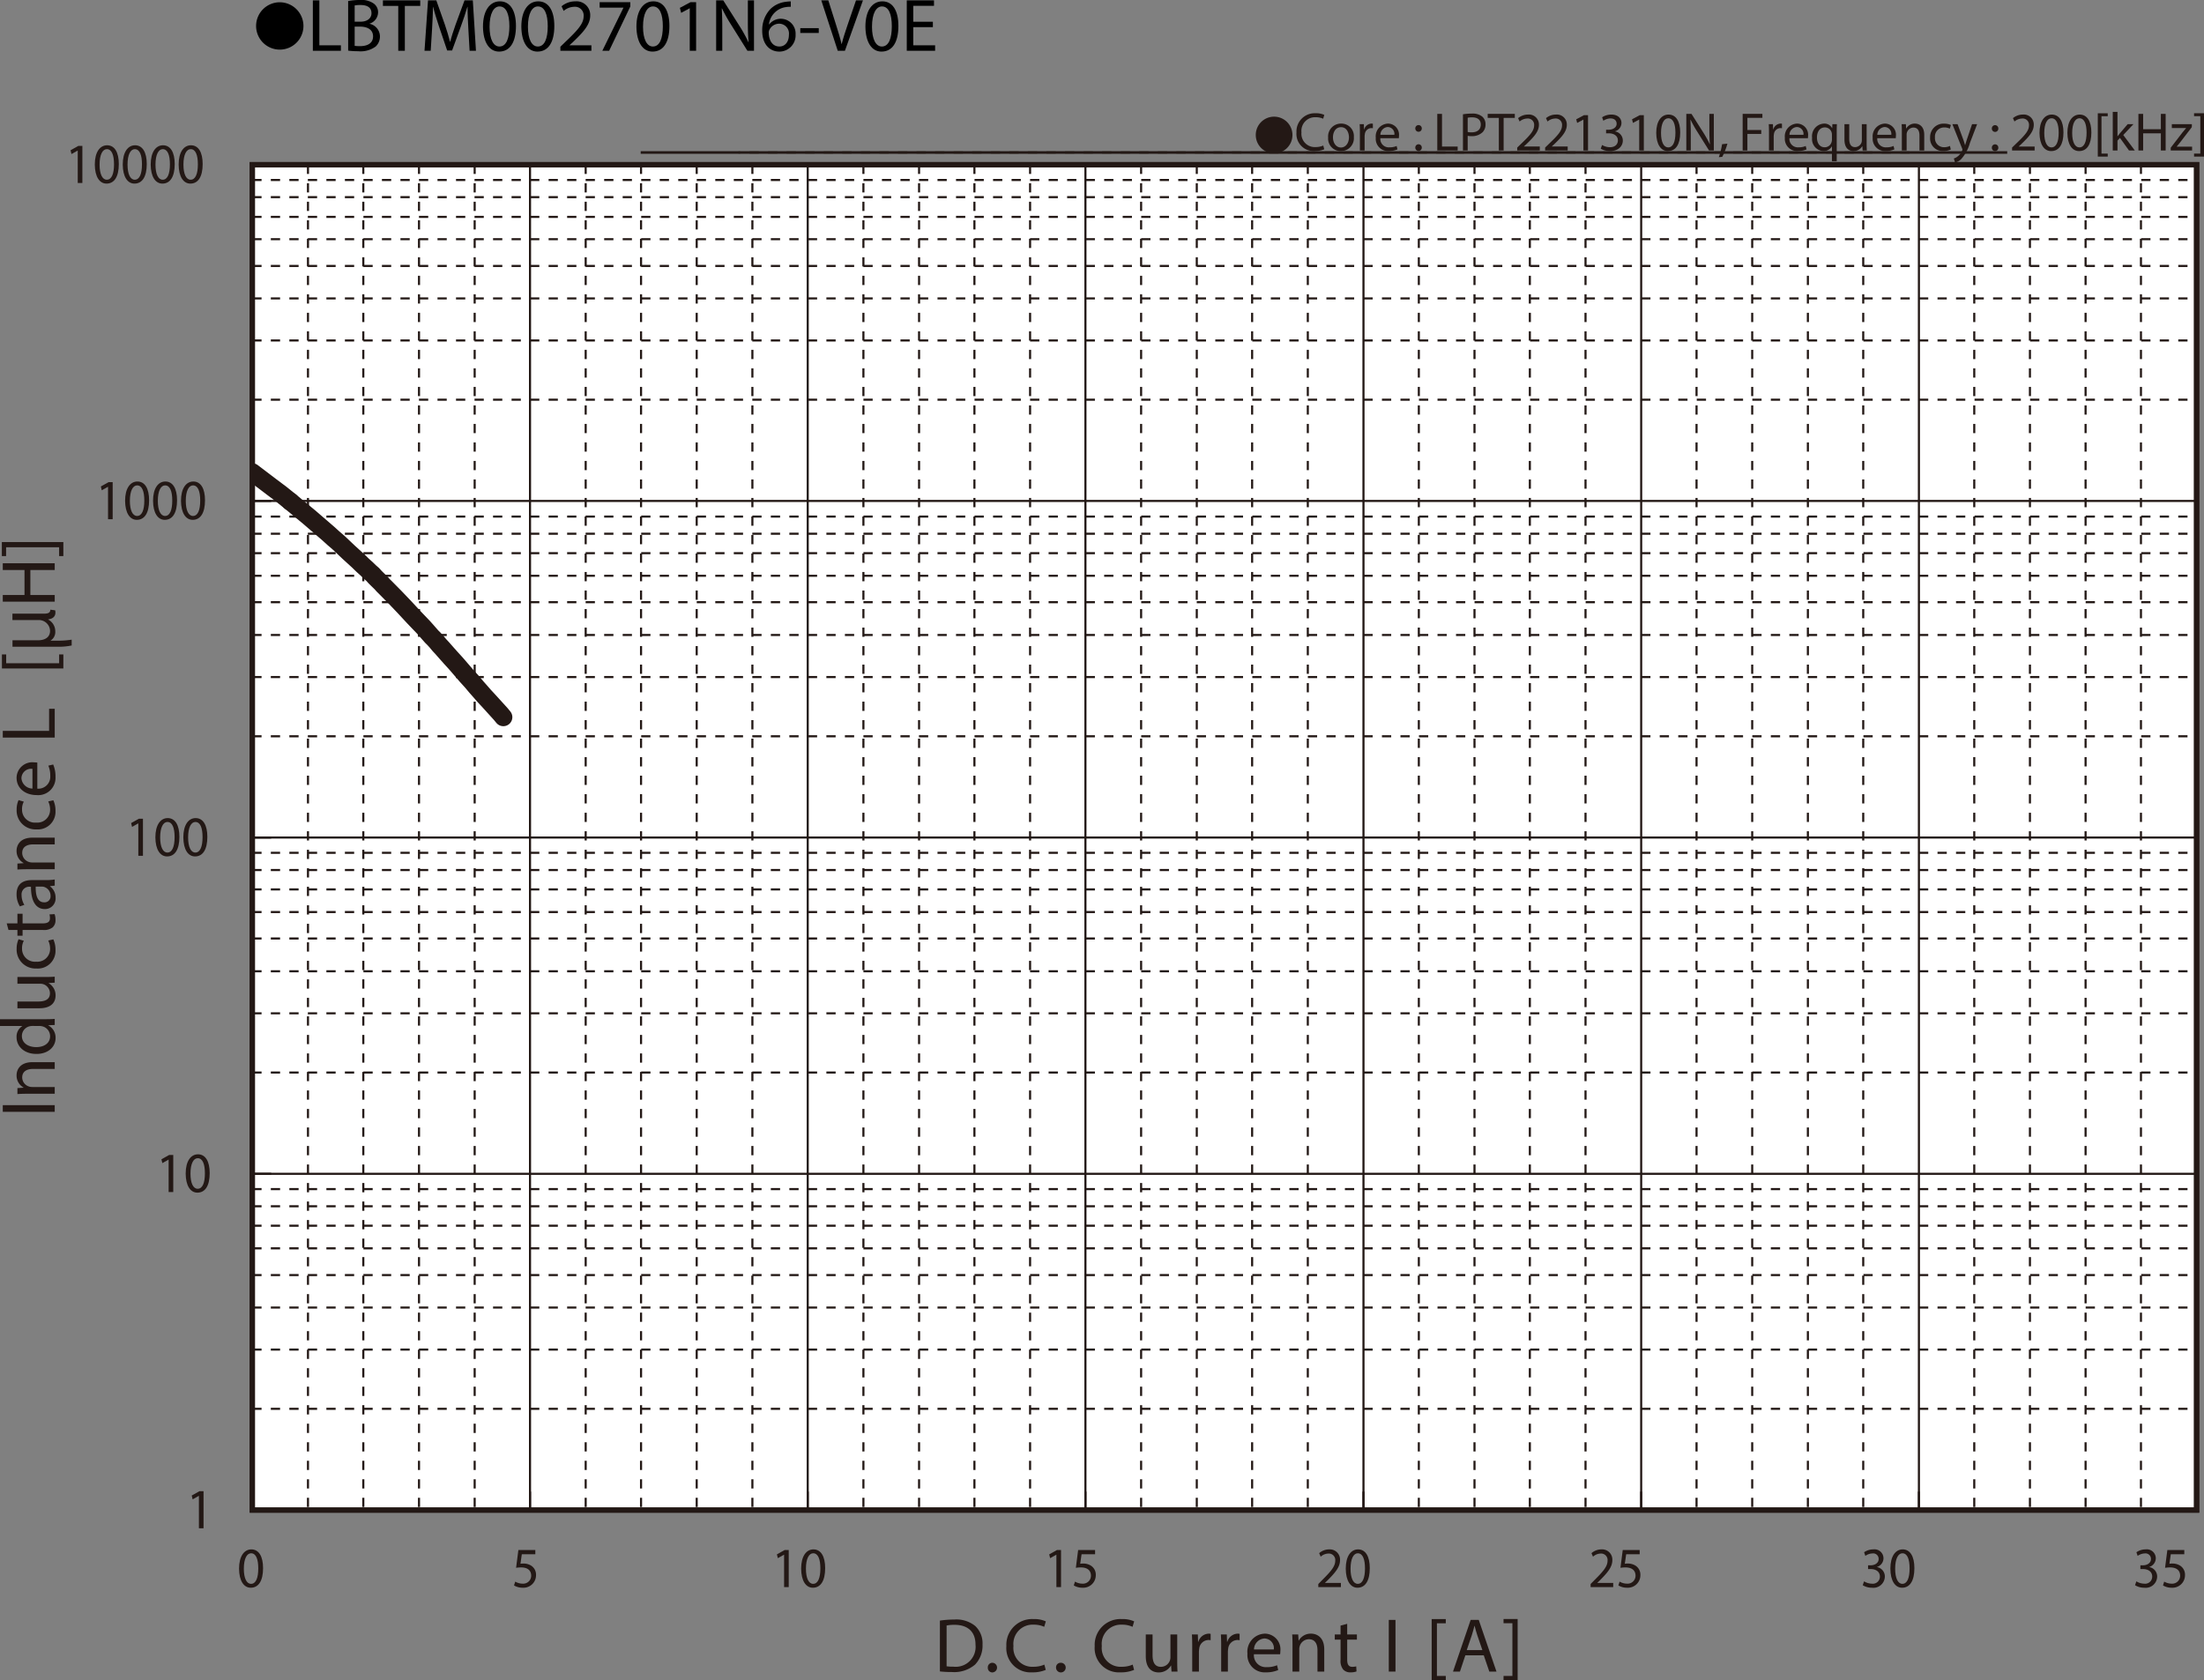 <svg id="レイヤー_1" data-name="レイヤー 1" xmlns="http://www.w3.org/2000/svg" xmlns:xlink="http://www.w3.org/1999/xlink" viewBox="0 0 324.196 247.191">
  <rect x="0" y="0" width="324.196" height="247.191" fill="#808080" stroke="none"/>
  <defs>
    <style>
      .cls-1, .cls-10, .cls-3, .cls-4, .cls-6, .cls-7, .cls-8 {
        fill: none;
      }

      .cls-2 {
        fill: #231815;
      }

      .cls-10, .cls-3, .cls-4, .cls-6, .cls-7, .cls-8 {
        stroke: #231815;
      }

      .cls-3, .cls-4, .cls-6, .cls-7 {
        stroke-miterlimit: 3.864;
      }

      .cls-3 {
        stroke-width: 0.309px;
        stroke-dasharray: 1.365 1.365;
      }

      .cls-4 {
        stroke-width: 0.386px;
      }

      .cls-5 {
        fill: #fff;
      }

      .cls-6, .cls-7 {
        stroke-width: 0.309px;
      }

      .cls-6 {
        stroke-dasharray: 1.362 1.362;
      }

      .cls-10, .cls-8 {
        stroke-linecap: round;
      }

      .cls-8 {
        stroke-miterlimit: 10;
        stroke-width: 0.773px;
      }

      .cls-9 {
        clip-path: url(#clip-path);
      }

      .cls-10 {
        stroke-linejoin: round;
        stroke-width: 2.656px;
      }
    </style>
    <clipPath id="clip-path" transform="translate(-2.148 -1.737)">
      <rect class="cls-1" x="39.266" y="69.64" width="7.28" height="7.541"/>
    </clipPath>
  </defs>
  <title>TM_DC-Bias5-LBTM002701N6-V0E</title>
  <g>
    <path class="cls-2" d="M189.563,18.901a2.698,2.698,0,1,1-2.699,2.698A2.694,2.694,0,0,1,189.563,18.901Z" transform="translate(-2.148 -1.737)"/>
    <path class="cls-2" d="M196.938,23.702a3.454,3.454,0,0,1-1.424.256,2.518,2.518,0,0,1-2.662-2.727,2.682,2.682,0,0,1,2.814-2.831,2.891,2.891,0,0,1,1.279.24l-.168.568a2.529,2.529,0,0,0-1.087-.224,2.004,2.004,0,0,0-2.103,2.223,1.959,1.959,0,0,0,2.07,2.167,2.782,2.782,0,0,0,1.135-.224Z" transform="translate(-2.148 -1.737)"/>
    <path class="cls-2" d="M201.291,21.911a1.891,1.891,0,0,1-1.927,2.055,1.84,1.84,0,0,1-1.855-1.991,1.89,1.89,0,0,1,1.919-2.055A1.833,1.833,0,0,1,201.291,21.911Zm-3.07.04c0,.847.487,1.487,1.175,1.487.672,0,1.176-.631,1.176-1.503,0-.656-.328-1.487-1.159-1.487C198.58,20.448,198.22,21.215,198.22,21.951Z" transform="translate(-2.148 -1.737)"/>
    <path class="cls-2" d="M202.18,21.215c0-.456-.008-.848-.032-1.208h.616l.023.76h.031a1.163,1.163,0,0,1,1.072-.848.746.746,0,0,1,.199.024v.664a1.042,1.042,0,0,0-.239-.024.986.986,0,0,0-.943.903,1.914,1.914,0,0,0-.032.328v2.063h-.695Z" transform="translate(-2.148 -1.737)"/>
    <path class="cls-2" d="M205.188,22.071a1.239,1.239,0,0,0,1.327,1.343,2.545,2.545,0,0,0,1.071-.2l.12.503a3.128,3.128,0,0,1-1.287.24,1.797,1.797,0,0,1-1.903-1.951,1.879,1.879,0,0,1,1.814-2.087,1.64,1.64,0,0,1,1.6,1.823,2.706,2.706,0,0,1-.023.328Zm2.062-.503a1.002,1.002,0,0,0-.975-1.144,1.166,1.166,0,0,0-1.08,1.144Z" transform="translate(-2.148 -1.737)"/>
    <path class="cls-2" d="M210.332,20.647a.477.477,0,1,1,.952,0,.476.476,0,1,1-.952,0Zm0,2.823a.477.477,0,1,1,.952,0,.476.476,0,1,1-.952,0Z" transform="translate(-2.148 -1.737)"/>
    <path class="cls-2" d="M213.564,18.489h.695v4.806H216.562v.584h-2.998Z" transform="translate(-2.148 -1.737)"/>
    <path class="cls-2" d="M217.339,18.553a8.103,8.103,0,0,1,1.335-.104,2.218,2.218,0,0,1,1.512.448,1.449,1.449,0,0,1,.472,1.127,1.587,1.587,0,0,1-.415,1.151,2.237,2.237,0,0,1-1.648.592,2.387,2.387,0,0,1-.559-.048v2.159h-.696Zm.696,2.599a2.324,2.324,0,0,0,.575.056c.84,0,1.352-.408,1.352-1.151,0-.712-.504-1.056-1.271-1.056a2.893,2.893,0,0,0-.655.056Z" transform="translate(-2.148 -1.737)"/>
    <path class="cls-2" d="M222.619,19.081H220.98v-.592h3.989v.592h-1.646v4.797h-.704Z" transform="translate(-2.148 -1.737)"/>
    <path class="cls-2" d="M225.324,23.878v-.432l.552-.536c1.327-1.264,1.927-1.935,1.935-2.719a.927.927,0,0,0-1.031-1.015,1.772,1.772,0,0,0-1.104.439l-.224-.496a2.279,2.279,0,0,1,1.471-.528,1.463,1.463,0,0,1,1.592,1.511c0,.959-.695,1.735-1.791,2.791l-.416.384v.016h2.335v.584Z" transform="translate(-2.148 -1.737)"/>
    <path class="cls-2" d="M229.428,23.878v-.432l.551-.536c1.328-1.264,1.928-1.935,1.936-2.719a.927.927,0,0,0-1.031-1.015,1.77,1.77,0,0,0-1.104.439l-.225-.496a2.284,2.284,0,0,1,1.472-.528,1.462,1.462,0,0,1,1.591,1.511c0,.959-.695,1.735-1.791,2.791l-.416.384v.016h2.335v.584Z" transform="translate(-2.148 -1.737)"/>
    <path class="cls-2" d="M235.058,19.336h-.016l-.903.488-.137-.536,1.136-.608h.6v5.197h-.68Z" transform="translate(-2.148 -1.737)"/>
    <path class="cls-2" d="M237.803,23.07a2.351,2.351,0,0,0,1.151.328c.903,0,1.183-.576,1.175-1.008-.008-.728-.663-1.039-1.343-1.039h-.392v-.528h.392c.512,0,1.159-.264,1.159-.879,0-.416-.264-.784-.911-.784a1.911,1.911,0,0,0-1.04.344l-.184-.512a2.472,2.472,0,0,1,1.359-.4c1.023,0,1.487.608,1.487,1.239a1.29,1.29,0,0,1-.96,1.224v.016a1.354,1.354,0,0,1,1.16,1.335c0,.832-.648,1.559-1.896,1.559a2.641,2.641,0,0,1-1.351-.352Z" transform="translate(-2.148 -1.737)"/>
    <path class="cls-2" d="M243.266,19.336h-.016l-.904.488-.135-.536,1.135-.608h.6v5.197h-.68Z" transform="translate(-2.148 -1.737)"/>
    <path class="cls-2" d="M249.297,21.224c0,1.767-.656,2.742-1.807,2.742-1.016,0-1.703-.951-1.72-2.67,0-1.743.752-2.703,1.808-2.703C248.674,18.593,249.297,19.568,249.297,21.224Zm-2.822.08c0,1.352.416,2.119,1.055,2.119.721,0,1.064-.84,1.064-2.167,0-1.279-.328-2.119-1.057-2.119C246.922,19.137,246.475,19.888,246.475,21.303Z" transform="translate(-2.148 -1.737)"/>
    <path class="cls-2" d="M250.195,23.878V18.489h.759l1.728,2.727a15.326,15.326,0,0,1,.968,1.751l.016-.008c-.064-.72-.08-1.375-.08-2.215V18.489h.656v5.389h-.704l-1.711-2.734a16.966,16.966,0,0,1-1.007-1.799l-.024.008c.04.68.056,1.327.056,2.223v2.303Z" transform="translate(-2.148 -1.737)"/>
    <path class="cls-2" d="M254.979,24.861a11.503,11.503,0,0,0,.479-1.911l.784-.08a9.746,9.746,0,0,1-.76,1.943Z" transform="translate(-2.148 -1.737)"/>
    <path class="cls-2" d="M258.483,18.489h2.902v.584h-2.207v1.791h2.039v.576h-2.039v2.438h-.695Z" transform="translate(-2.148 -1.737)"/>
    <path class="cls-2" d="M262.354,21.215c0-.456-.008-.848-.031-1.208h.615l.024.76h.032a1.161,1.161,0,0,1,1.071-.848.764.764,0,0,1,.2.024v.664a1.057,1.057,0,0,0-.24-.024.986.986,0,0,0-.943.903,2.017,2.017,0,0,0-.032.328v2.063H262.354Z" transform="translate(-2.148 -1.737)"/>
    <path class="cls-2" d="M265.362,22.071a1.24,1.24,0,0,0,1.328,1.343,2.54,2.54,0,0,0,1.07-.2l.121.503a3.13,3.13,0,0,1-1.288.24,1.798,1.798,0,0,1-1.903-1.951,1.879,1.879,0,0,1,1.815-2.087,1.639,1.639,0,0,1,1.599,1.823,2.707,2.707,0,0,1-.023.328Zm2.063-.503a1.002,1.002,0,0,0-.976-1.144,1.167,1.167,0,0,0-1.08,1.144Z" transform="translate(-2.148 -1.737)"/>
    <path class="cls-2" d="M271.617,23.278h-.017a1.375,1.375,0,0,1-1.263.688,1.765,1.765,0,0,1-1.64-1.959,1.854,1.854,0,0,1,1.752-2.087,1.272,1.272,0,0,1,1.191.672h.016l.023-.584h.664c-.016.328-.023.664-.023,1.063v4.39h-.704Zm0-1.703a1.18,1.18,0,0,0-.032-.296,1.028,1.028,0,0,0-1.008-.799c-.727,0-1.166.616-1.166,1.487,0,.768.367,1.439,1.143,1.439a1.048,1.048,0,0,0,1.008-.768,1.21,1.21,0,0,0,.056-.336Z" transform="translate(-2.148 -1.737)"/>
    <path class="cls-2" d="M276.72,22.822c0,.4.009.752.032,1.056h-.624l-.04-.632h-.016a1.455,1.455,0,0,1-1.279.72c-.607,0-1.336-.336-1.336-1.695V20.008h.704v2.143c0,.736.224,1.231.864,1.231a1.018,1.018,0,0,0,.927-.64,1.028,1.028,0,0,0,.063-.36v-2.375h.704Z" transform="translate(-2.148 -1.737)"/>
    <path class="cls-2" d="M278.282,22.071a1.24,1.24,0,0,0,1.328,1.343,2.54,2.54,0,0,0,1.07-.2l.121.503a3.13,3.13,0,0,1-1.288.24,1.798,1.798,0,0,1-1.903-1.951,1.879,1.879,0,0,1,1.815-2.087,1.639,1.639,0,0,1,1.599,1.823,2.706,2.706,0,0,1-.023.328Zm2.063-.503a1.002,1.002,0,0,0-.976-1.144,1.167,1.167,0,0,0-1.08,1.144Z" transform="translate(-2.148 -1.737)"/>
    <path class="cls-2" d="M281.898,21.056c0-.4-.008-.728-.032-1.048h.624l.04.64h.016a1.425,1.425,0,0,1,1.279-.728c.536,0,1.367.32,1.367,1.647v2.311h-.703V21.647c0-.624-.232-1.143-.896-1.143a1.031,1.031,0,0,0-.991,1.047v2.327h-.704Z" transform="translate(-2.148 -1.737)"/>
    <path class="cls-2" d="M289.096,23.734a2.586,2.586,0,0,1-1.111.224,1.839,1.839,0,0,1-1.927-1.975,1.966,1.966,0,0,1,2.079-2.055,2.358,2.358,0,0,1,.976.2l-.16.544a1.628,1.628,0,0,0-.815-.184A1.339,1.339,0,0,0,286.77,21.951a1.327,1.327,0,0,0,1.344,1.447,1.997,1.997,0,0,0,.863-.192Z" transform="translate(-2.148 -1.737)"/>
    <path class="cls-2" d="M290.098,20.008l.848,2.287c.088.256.184.56.248.792h.016c.072-.232.152-.528.248-.808l.768-2.271h.743L291.913,22.767a5.9,5.9,0,0,1-1.327,2.423,1.909,1.909,0,0,1-.863.456l-.176-.592a1.867,1.867,0,0,0,.615-.344,2.12,2.12,0,0,0,.592-.784.496.496,0,0,0,.056-.168.602.602,0,0,0-.048-.184l-1.431-3.566Z" transform="translate(-2.148 -1.737)"/>
    <path class="cls-2" d="M295.138,20.647a.476.476,0,1,1,.951,0,.476.476,0,1,1-.951,0Zm0,2.823a.476.476,0,1,1,.951,0,.476.476,0,1,1-.951,0Z" transform="translate(-2.148 -1.737)"/>
    <path class="cls-2" d="M298.114,23.878v-.432l.552-.536c1.327-1.264,1.927-1.935,1.935-2.719a.927.927,0,0,0-1.031-1.015,1.772,1.772,0,0,0-1.104.439l-.224-.496a2.284,2.284,0,0,1,1.472-.528A1.462,1.462,0,0,1,301.304,20.104c0,.959-.696,1.735-1.791,2.791l-.416.384v.016h2.335v.584Z" transform="translate(-2.148 -1.737)"/>
    <path class="cls-2" d="M305.672,21.224c0,1.767-.656,2.742-1.808,2.742-1.016,0-1.703-.951-1.719-2.67,0-1.743.751-2.703,1.807-2.703C305.048,18.593,305.672,19.568,305.672,21.224Zm-2.823.08c0,1.352.416,2.119,1.056,2.119.72,0,1.063-.84,1.063-2.167,0-1.279-.328-2.119-1.056-2.119C303.297,19.137,302.849,19.888,302.849,21.303Z" transform="translate(-2.148 -1.737)"/>
    <path class="cls-2" d="M309.776,21.224c0,1.767-.656,2.742-1.807,2.742-1.016,0-1.703-.951-1.72-2.67,0-1.743.752-2.703,1.808-2.703C309.153,18.593,309.776,19.568,309.776,21.224Zm-2.822.08c0,1.352.416,2.119,1.055,2.119.721,0,1.064-.84,1.064-2.167,0-1.279-.328-2.119-1.057-2.119C307.401,19.137,306.954,19.888,306.954,21.303Z" transform="translate(-2.148 -1.737)"/>
    <path class="cls-2" d="M310.721,24.773V18.401h1.463v.44h-.919V24.334h.919v.44Z" transform="translate(-2.148 -1.737)"/>
    <path class="cls-2" d="M313.618,21.783h.016c.096-.136.232-.304.344-.44l1.135-1.335h.848l-1.494,1.591,1.703,2.279H315.312l-1.335-1.855-.359.4v1.455h-.696V18.201h.696Z" transform="translate(-2.148 -1.737)"/>
    <path class="cls-2" d="M317.393,18.489v2.255h2.606V18.489h.704v5.389h-.704V21.352h-2.606v2.526h-.695V18.489Z" transform="translate(-2.148 -1.737)"/>
    <path class="cls-2" d="M321.45,23.47l1.751-2.279c.168-.208.327-.392.504-.6v-.016h-2.095v-.568h2.95l-.009.44-1.727,2.247c-.16.216-.32.408-.496.608v.016h2.264v.56h-3.143Z" transform="translate(-2.148 -1.737)"/>
    <path class="cls-2" d="M326.344,18.393v6.38h-1.463V24.334h.92v-5.501h-.92v-.439Z" transform="translate(-2.148 -1.737)"/>
  </g>
  <path class="cls-3" d="M311.727,24.172m-28.706,0-28.711,0-28.707,0-28.708,0-28.707,0-28.708,0-28.71,0" transform="translate(-2.148 -1.737)"/>
  <path class="cls-4" d="M326.106,24.172m-28.709,0-28.707,0-28.71,0-28.707,0-28.71,0-28.755,0-28.708,0-28.708,0" transform="translate(-2.148 -1.737)"/>
  <g>
    <path d="M46.783,5.59a3.482,3.482,0,1,1-3.478-3.518A3.496,3.496,0,0,1,46.783,5.59Z" transform="translate(-2.148 -1.737)"/>
    <path d="M48.167,1.792h.958V8.404H52.293V9.207H48.167Z" transform="translate(-2.148 -1.737)"/>
    <path d="M53.359,1.891a9.245,9.245,0,0,1,1.75-.154,3.064,3.064,0,0,1,2.035.539,1.555,1.555,0,0,1,.616,1.31,1.761,1.761,0,0,1-1.254,1.628v.022a1.912,1.912,0,0,1,1.529,1.859,1.999,1.999,0,0,1-.627,1.485,3.724,3.724,0,0,1-2.563.693,11.211,11.211,0,0,1-1.485-.088Zm.958,3.036h.869c1.012,0,1.606-.528,1.606-1.243,0-.869-.66-1.21-1.628-1.21a4.089,4.089,0,0,0-.847.066Zm0,3.554a5.088,5.088,0,0,0,.803.044c.99,0,1.903-.363,1.903-1.441,0-1.012-.869-1.43-1.914-1.43h-.792Z" transform="translate(-2.148 -1.737)"/>
    <path d="M60.729,2.606H58.474V1.792h5.49v.814h-2.267V9.207H60.729Z" transform="translate(-2.148 -1.737)"/>
    <path d="M71.037,5.951c-.055-1.034-.121-2.277-.11-3.202h-.033c-.253.869-.561,1.793-.935,2.816L68.649,9.163h-.726L66.724,5.631c-.352-1.045-.649-2.002-.858-2.882h-.022c-.022.924-.077,2.167-.143,3.278L65.503,9.207h-.913l.517-7.415h1.221l1.265,3.586c.308.913.561,1.728.748,2.498h.033c.187-.748.451-1.562.781-2.498L70.476,1.792h1.221l.462,7.415h-.935Z" transform="translate(-2.148 -1.737)"/>
    <path d="M78.043,5.555c0,2.431-.902,3.773-2.486,3.773-1.397,0-2.343-1.309-2.365-3.675,0-2.398,1.034-3.718,2.486-3.718C77.185,1.935,78.043,3.277,78.043,5.555Zm-3.883.11c0,1.859.572,2.916,1.452,2.916.99,0,1.463-1.155,1.463-2.981,0-1.76-.451-2.916-1.452-2.916C74.776,2.683,74.16,3.717,74.16,5.665Z" transform="translate(-2.148 -1.737)"/>
    <path d="M83.686,5.555c0,2.431-.902,3.773-2.486,3.773-1.397,0-2.343-1.309-2.365-3.675,0-2.398,1.034-3.718,2.486-3.718C82.828,1.935,83.686,3.277,83.686,5.555Zm-3.883.11c0,1.859.572,2.916,1.452,2.916.99,0,1.463-1.155,1.463-2.981,0-1.76-.451-2.916-1.452-2.916C80.419,2.683,79.803,3.717,79.803,5.665Z" transform="translate(-2.148 -1.737)"/>
    <path d="M84.577,9.207V8.613l.759-.737c1.826-1.738,2.651-2.663,2.662-3.741a1.276,1.276,0,0,0-1.419-1.397,2.436,2.436,0,0,0-1.519.605l-.308-.682a3.139,3.139,0,0,1,2.024-.726,2.012,2.012,0,0,1,2.189,2.079c0,1.32-.957,2.388-2.464,3.84l-.572.528v.022h3.212V9.207Z" transform="translate(-2.148 -1.737)"/>
    <path d="M94.862,2.056v.638L91.749,9.207H90.748L93.85,2.881V2.859H90.352V2.056Z" transform="translate(-2.148 -1.737)"/>
    <path d="M100.615,5.555c0,2.431-.902,3.773-2.486,3.773-1.397,0-2.343-1.309-2.365-3.675,0-2.398,1.034-3.718,2.486-3.718C99.757,1.935,100.615,3.277,100.615,5.555Zm-3.883.11c0,1.859.572,2.916,1.452,2.916.99,0,1.463-1.155,1.463-2.981,0-1.76-.451-2.916-1.452-2.916C97.348,2.683,96.732,3.717,96.732,5.665Z" transform="translate(-2.148 -1.737)"/>
    <path d="M103.607,2.958h-.022l-1.243.671-.187-.737,1.562-.836h.825V9.207h-.936Z" transform="translate(-2.148 -1.737)"/>
    <path d="M107.49,9.207V1.792h1.045l2.376,3.751a21.056,21.056,0,0,1,1.331,2.409l.022-.011c-.088-.99-.11-1.892-.11-3.047V1.792h.902V9.207h-.968l-2.354-3.763a23.524,23.524,0,0,1-1.386-2.475l-.033.011c.055.935.077,1.827.077,3.059V9.207Z" transform="translate(-2.148 -1.737)"/>
    <path d="M118.468,2.738a3.482,3.482,0,0,0-.726.044,2.906,2.906,0,0,0-2.486,2.541h.033a2.18,2.18,0,0,1,3.884,1.485,2.391,2.391,0,0,1-2.376,2.52c-1.529,0-2.53-1.188-2.53-3.047a4.497,4.497,0,0,1,1.21-3.224A3.89,3.89,0,0,1,117.764,2.001a4.663,4.663,0,0,1,.704-.055Zm-.275,4.125a1.453,1.453,0,0,0-1.474-1.639,1.592,1.592,0,0,0-1.386.88.821.821,0,0,0-.11.429c.022,1.177.561,2.046,1.573,2.046C117.632,8.58,118.193,7.887,118.193,6.864Z" transform="translate(-2.148 -1.737)"/>
    <path d="M122.582,5.874v.715h-2.717V5.874Z" transform="translate(-2.148 -1.737)"/>
    <path d="M125.376,9.207l-2.42-7.415h1.034L125.145,5.444c.319,1.001.594,1.903.792,2.772h.022c.209-.858.517-1.793.847-2.761l1.254-3.664h1.023l-2.651,7.415Z" transform="translate(-2.148 -1.737)"/>
    <path d="M134.297,5.555c0,2.431-.902,3.773-2.486,3.773-1.397,0-2.343-1.309-2.365-3.675,0-2.398,1.034-3.718,2.486-3.718C133.439,1.935,134.297,3.277,134.297,5.555Zm-3.883.11c0,1.859.572,2.916,1.452,2.916.99,0,1.463-1.155,1.463-2.981,0-1.76-.451-2.916-1.452-2.916C131.03,2.683,130.414,3.717,130.414,5.665Z" transform="translate(-2.148 -1.737)"/>
    <path d="M139.369,5.73h-2.882V8.404h3.212V9.207h-4.17V1.792h4.005v.803h-3.047V4.938h2.882Z" transform="translate(-2.148 -1.737)"/>
  </g>
  <rect class="cls-5" x="37.118" y="24.241" width="286.011" height="197.93"/>
  <path class="cls-6" d="M39.261,28.214H325.258m-285.998,2.528H325.258M39.261,33.648H325.258M39.261,36.928H325.258M39.261,40.864H325.258M39.261,45.641H325.258M39.261,51.826H325.258M39.261,60.542H325.258M39.261,77.734H325.258M39.261,80.263H325.258M39.261,83.121H325.258M39.261,86.447H325.258M39.261,90.335H325.258M39.261,95.16H325.258m-285.998,6.187H325.258m-285.998,8.713H325.258M39.261,127.207H325.258M39.261,129.736H325.258m-285.998,2.857H325.258M39.261,135.921H325.258m-285.998,3.887H325.258M39.261,144.635H325.258M39.261,150.82H325.258M39.261,159.533H325.258M39.261,176.68H325.258M39.261,179.209H325.258m-285.998,2.859H325.258m-285.998,3.325H325.258m-285.998,3.936H325.258M39.261,194.106H325.258m-285.998,6.185H325.258m-285.998,8.713H325.258" transform="translate(-2.148 -1.737)"/>
  <path class="cls-7" d="M39.261,25.965H325.258M39.261,75.438H325.258M39.261,124.958H325.258M39.261,174.431H325.258" transform="translate(-2.148 -1.737)"/>
  <path class="cls-6" d="M317.07,25.965V223.904M308.926,25.965V223.904M300.74,25.965V223.904M292.55,25.965V223.904M276.219,25.965V223.904M268.078,25.965V223.904M259.889,25.965V223.904M251.7,25.965V223.904M235.37,25.965V223.904M227.18,25.965V223.904M219.038,25.965V223.904M210.85,25.965V223.904m-16.331-197.939V223.904M186.329,25.965V223.904M178.188,25.965V223.904M169.999,25.965V223.904m-16.331-197.939V223.904M145.48,25.965V223.904m-8.142-197.939V223.904M129.151,25.965V223.904m-16.331-197.939V223.904M104.629,25.965V223.904M96.442,25.965V223.904M88.299,25.965V223.904M71.969,25.965V223.904M63.781,25.965V223.904M55.589,25.965V223.904M47.45,25.965V223.904" transform="translate(-2.148 -1.737)"/>
  <path class="cls-7" d="M325.258,25.965V223.904M284.41,25.965V223.904m-40.853-197.939V223.904M202.708,25.965V223.904M161.81,25.965V223.904M120.96,25.965V223.904M80.11,25.965V223.904" transform="translate(-2.148 -1.737)"/>
  <rect class="cls-8" x="37.112" y="24.229" width="285.998" height="197.939"/>
  <path class="cls-7" d="M39.261,25.965V223.904m0,0h2.776M39.261,174.431h2.776M39.261,124.958h2.776M39.261,75.438h2.776M39.261,25.965h2.776M39.261,223.904H325.258m-285.998,0v-2.719m40.849,2.719v-2.719m40.85,2.719v-2.719m40.849,2.719v-2.719M202.708,223.904v-2.719m40.849,2.719v-2.719m40.853,2.719v-2.719m40.848,2.719v-2.719" transform="translate(-2.148 -1.737)"/>
  <g class="cls-9">
    <polyline class="cls-10" points="37.112 69.484 39.888 71.592 41.326 72.671 42.716 73.793"/>
  </g>
  <path class="cls-10" d="M44.864,75.53l2.776,2.297,2.827,2.436m0,0,.719.655.766.656,1.483,1.407,1.438,1.311.621.608.574.515m0,0,.48.468.431.376.336.375.333.329.576.561.288.328.334.328m0,0,1.389,1.405,1.388,1.453m0,0,1.39,1.5,1.438,1.499m0,0,.332.376.863.983.334.328.384.421.383.466.479.517m0,0,.576.656.669.752.768.842L70.771,101.158l.768.844.669.797.622.703m0,0,.528.608.479.515.431.469,1.533,1.689.383.466" transform="translate(-2.148 -1.737)"/>
  <path class="cls-2" d="M31.406,221.814h-.016l-.905.512-.136-.562,1.138-.638h.601v5.455h-.681Z" transform="translate(-2.148 -1.737)"/>
  <g>
    <path class="cls-2" d="M26.951,172.345h-.016l-.905.512-.136-.562,1.138-.638h.601v5.455h-.681Z" transform="translate(-2.148 -1.737)"/>
    <path class="cls-2" d="M32.993,174.325c0,1.854-.657,2.879-1.811,2.879-1.018,0-1.707-.999-1.722-2.804,0-1.829.753-2.836,1.81-2.836C32.368,171.564,32.993,172.588,32.993,174.325Zm-2.828.084c0,1.418.416,2.224,1.058,2.224.721,0,1.065-.881,1.065-2.274,0-1.343-.329-2.224-1.058-2.224C30.614,172.135,30.165,172.924,30.165,174.409Z" transform="translate(-2.148 -1.737)"/>
  </g>
  <g>
    <path class="cls-2" d="M22.494,122.878H22.478l-.905.512-.136-.562,1.138-.638h.601v5.455h-.681Z" transform="translate(-2.148 -1.737)"/>
    <path class="cls-2" d="M28.536,124.858c0,1.854-.657,2.879-1.811,2.879-1.018,0-1.707-.999-1.722-2.804,0-1.829.753-2.836,1.81-2.836C27.911,122.097,28.536,123.121,28.536,124.858Zm-2.828.084c0,1.418.416,2.224,1.058,2.224.721,0,1.065-.881,1.065-2.274,0-1.343-.329-2.224-1.058-2.224C26.157,122.668,25.708,123.457,25.708,124.942Z" transform="translate(-2.148 -1.737)"/>
    <path class="cls-2" d="M32.647,124.858c0,1.854-.657,2.879-1.811,2.879-1.018,0-1.707-.999-1.722-2.804,0-1.829.753-2.836,1.81-2.836C32.022,122.097,32.647,123.121,32.647,124.858Zm-2.828.084c0,1.418.417,2.224,1.058,2.224.721,0,1.065-.881,1.065-2.274,0-1.343-.329-2.224-1.058-2.224C30.268,122.668,29.819,123.457,29.819,124.942Z" transform="translate(-2.148 -1.737)"/>
  </g>
  <g>
    <path class="cls-2" d="M18.039,73.358H18.023l-.905.512-.136-.562,1.138-.638h.601V78.125h-.681Z" transform="translate(-2.148 -1.737)"/>
    <path class="cls-2" d="M24.081,75.339c0,1.854-.657,2.878-1.811,2.878-1.018,0-1.707-.999-1.722-2.803,0-1.829.753-2.836,1.81-2.836C23.456,72.578,24.081,73.602,24.081,75.339Zm-2.828.084c0,1.418.416,2.224,1.058,2.224.721,0,1.065-.881,1.065-2.274,0-1.343-.329-2.224-1.058-2.224C21.702,73.148,21.253,73.937,21.253,75.423Z" transform="translate(-2.148 -1.737)"/>
    <path class="cls-2" d="M28.192,75.339c0,1.854-.657,2.878-1.811,2.878-1.018,0-1.707-.999-1.722-2.803,0-1.829.753-2.836,1.81-2.836C27.567,72.578,28.192,73.602,28.192,75.339Zm-2.828.084c0,1.418.417,2.224,1.058,2.224.721,0,1.065-.881,1.065-2.274,0-1.343-.329-2.224-1.058-2.224C25.812,73.148,25.364,73.937,25.364,75.423Z" transform="translate(-2.148 -1.737)"/>
    <path class="cls-2" d="M32.303,75.339c0,1.854-.657,2.878-1.811,2.878-1.018,0-1.707-.999-1.722-2.803,0-1.829.753-2.836,1.81-2.836C31.678,72.578,32.303,73.602,32.303,75.339Zm-2.828.084c0,1.418.417,2.224,1.058,2.224.721,0,1.065-.881,1.065-2.274,0-1.343-.329-2.224-1.058-2.224C29.924,73.148,29.475,73.937,29.475,75.423Z" transform="translate(-2.148 -1.737)"/>
  </g>
  <g>
    <path class="cls-2" d="M13.583,23.891h-.016l-.905.512-.136-.562,1.138-.638h.601v5.455H13.583Z" transform="translate(-2.148 -1.737)"/>
    <path class="cls-2" d="M19.625,25.871c0,1.855-.657,2.878-1.811,2.878-1.018,0-1.707-.999-1.722-2.803,0-1.829.753-2.836,1.81-2.836C19,23.11,19.625,24.134,19.625,25.871Zm-2.828.084c0,1.418.416,2.224,1.058,2.224.721,0,1.065-.881,1.065-2.274,0-1.343-.329-2.224-1.058-2.224C17.246,23.681,16.797,24.469,16.797,25.955Z" transform="translate(-2.148 -1.737)"/>
    <path class="cls-2" d="M23.736,25.871c0,1.855-.657,2.878-1.811,2.878-1.018,0-1.707-.999-1.722-2.803,0-1.829.753-2.836,1.81-2.836C23.111,23.11,23.736,24.134,23.736,25.871Zm-2.828.084c0,1.418.417,2.224,1.058,2.224.721,0,1.065-.881,1.065-2.274,0-1.343-.329-2.224-1.058-2.224C21.356,23.681,20.908,24.469,20.908,25.955Z" transform="translate(-2.148 -1.737)"/>
    <path class="cls-2" d="M27.847,25.871c0,1.855-.657,2.878-1.811,2.878-1.018,0-1.707-.999-1.722-2.803,0-1.829.753-2.836,1.81-2.836C27.222,23.11,27.847,24.134,27.847,25.871Zm-2.828.084c0,1.418.417,2.224,1.058,2.224.721,0,1.065-.881,1.065-2.274,0-1.343-.329-2.224-1.058-2.224C25.468,23.681,25.019,24.469,25.019,25.955Z" transform="translate(-2.148 -1.737)"/>
    <path class="cls-2" d="M31.959,25.871c0,1.855-.657,2.878-1.811,2.878-1.018,0-1.707-.999-1.722-2.803,0-1.829.753-2.836,1.81-2.836C31.334,23.11,31.959,24.134,31.959,25.871Zm-2.828.084c0,1.418.417,2.224,1.058,2.224.721,0,1.065-.881,1.065-2.274,0-1.343-.329-2.224-1.058-2.224C29.579,23.681,29.13,24.469,29.13,25.955Z" transform="translate(-2.148 -1.737)"/>
  </g>
  <g>
    <path class="cls-2" d="M140.402,240.166a14.26,14.26,0,0,1,2.098-.157,4.391,4.391,0,0,1,3.095.947,3.488,3.488,0,0,1,1.077,2.729,4.009,4.009,0,0,1-1.1,2.954,4.721,4.721,0,0,1-3.379,1.094,15.96,15.96,0,0,1-1.791-.09Zm.986,6.721a6.28,6.28,0,0,0,.998.057,2.93,2.93,0,0,0,3.254-3.225c.011-1.793-1.01-2.933-3.096-2.933a5.685,5.685,0,0,0-1.156.102Z" transform="translate(-2.148 -1.737)"/>
    <path class="cls-2" d="M147.449,247.079a.668.668,0,0,1,.68-.711.711.711,0,0,1-.011,1.421A.666.666,0,0,1,147.449,247.079Z" transform="translate(-2.148 -1.737)"/>
    <path class="cls-2" d="M155.972,247.417a4.912,4.912,0,0,1-2.018.36,3.561,3.561,0,0,1-3.775-3.845,3.793,3.793,0,0,1,3.99-3.992,4.109,4.109,0,0,1,1.814.339l-.238.801a3.605,3.605,0,0,0-1.542-.316,2.833,2.833,0,0,0-2.981,3.135,2.77,2.77,0,0,0,2.937,3.057,3.952,3.952,0,0,0,1.609-.316Z" transform="translate(-2.148 -1.737)"/>
    <path class="cls-2" d="M157.486,247.079a.669.669,0,0,1,.681-.711.711.711,0,1,1-.681.711Z" transform="translate(-2.148 -1.737)"/>
    <path class="cls-2" d="M168.967,247.417a4.921,4.921,0,0,1-2.019.36,3.561,3.561,0,0,1-3.775-3.845,3.793,3.793,0,0,1,3.991-3.992,4.104,4.104,0,0,1,1.813.339l-.238.801a3.601,3.601,0,0,0-1.541-.316,2.834,2.834,0,0,0-2.982,3.135,2.77,2.77,0,0,0,2.937,3.057,3.96,3.96,0,0,0,1.61-.316Z" transform="translate(-2.148 -1.737)"/>
    <path class="cls-2" d="M175.311,246.177c0,.563.011,1.06.045,1.488h-.885l-.057-.891h-.022a2.066,2.066,0,0,1-1.813,1.015c-.862,0-1.894-.474-1.894-2.391V242.207h.998v3.022c0,1.037.317,1.736,1.224,1.736a1.398,1.398,0,0,0,1.406-1.409V242.207h.998Z" transform="translate(-2.148 -1.737)"/>
    <path class="cls-2" d="M177.517,243.91c0-.643-.012-1.195-.046-1.703h.873l.034,1.071h.045a1.646,1.646,0,0,1,1.52-1.195,1.087,1.087,0,0,1,.283.034v.936a1.511,1.511,0,0,0-.34-.033,1.395,1.395,0,0,0-1.338,1.273,2.818,2.818,0,0,0-.045.463V247.665h-.986Z" transform="translate(-2.148 -1.737)"/>
    <path class="cls-2" d="M181.777,243.91c0-.643-.012-1.195-.046-1.703h.873l.034,1.071h.045a1.646,1.646,0,0,1,1.52-1.195,1.087,1.087,0,0,1,.283.034v.936a1.511,1.511,0,0,0-.34-.033,1.395,1.395,0,0,0-1.338,1.273,2.817,2.817,0,0,0-.045.463V247.665h-.986Z" transform="translate(-2.148 -1.737)"/>
    <path class="cls-2" d="M186.592,245.116a1.753,1.753,0,0,0,1.882,1.895,3.634,3.634,0,0,0,1.519-.281l.171.71a4.466,4.466,0,0,1-1.826.338,2.541,2.541,0,0,1-2.698-2.751,2.655,2.655,0,0,1,2.574-2.943,2.316,2.316,0,0,1,2.268,2.571,3.828,3.828,0,0,1-.034.462Zm2.925-.71a1.415,1.415,0,0,0-1.384-1.612,1.648,1.648,0,0,0-1.53,1.612Z" transform="translate(-2.148 -1.737)"/>
    <path class="cls-2" d="M192.268,243.685c0-.563-.012-1.026-.046-1.478h.885l.057.902h.022a2.021,2.021,0,0,1,1.814-1.026c.759,0,1.938.451,1.938,2.323V247.665h-.998v-3.146c0-.879-.329-1.612-1.27-1.612a1.417,1.417,0,0,0-1.338,1.015,1.435,1.435,0,0,0-.068.463V247.665h-.997Z" transform="translate(-2.148 -1.737)"/>
    <path class="cls-2" d="M200.312,240.64V242.207h1.429v.756H200.312v2.943c0,.676.193,1.06.749,1.06a2.263,2.263,0,0,0,.578-.067l.045.744a2.451,2.451,0,0,1-.884.135,1.386,1.386,0,0,1-1.077-.417,2.011,2.011,0,0,1-.386-1.421v-2.977h-.851V242.207h.851v-1.308Z" transform="translate(-2.148 -1.737)"/>
    <path class="cls-2" d="M207.417,240.064V247.665h-.986v-7.601Z" transform="translate(-2.148 -1.737)"/>
    <path class="cls-2" d="M212.74,248.928v-8.987h2.075v.62h-1.304v7.747h1.304v.62Z" transform="translate(-2.148 -1.737)"/>
    <path class="cls-2" d="M217.692,245.274,216.898,247.665h-1.021l2.597-7.601h1.19L222.272,247.665h-1.055l-.815-2.391Zm2.506-.767-.749-2.188c-.17-.496-.283-.947-.396-1.387h-.022c-.113.45-.238.913-.386,1.375l-.748,2.199Z" transform="translate(-2.148 -1.737)"/>
    <path class="cls-2" d="M225.384,239.93v8.998h-2.074v-.62h1.304V240.55h-1.304v-.62Z" transform="translate(-2.148 -1.737)"/>
  </g>
  <g>
    <path class="cls-2" d="M2.557,164.332h7.641v.98H2.557Z" transform="translate(-2.148 -1.737)"/>
    <path class="cls-2" d="M6.196,162.653c-.567,0-1.032.012-1.485.045v-.879l.907-.057v-.022a2.006,2.006,0,0,1-1.032-1.805c0-.755.453-1.928,2.335-1.928h3.276V159H7.035c-.884,0-1.621.327-1.621,1.263a1.412,1.412,0,0,0,1.02,1.331,1.449,1.449,0,0,0,.465.067h3.299v.992Z" transform="translate(-2.148 -1.737)"/>
    <path class="cls-2" d="M2.148,151.685H8.781c.487,0,1.043-.011,1.417-.045v.892l-.952.045v.022a2.018,2.018,0,0,1,1.077,1.86c0,1.319-1.122,2.334-2.789,2.334-1.826.012-2.948-1.116-2.948-2.446a1.821,1.821,0,0,1,.839-1.646v-.022H2.148Zm4.795.993a1.754,1.754,0,0,0-.419.045,1.461,1.461,0,0,0-1.156,1.432c0,1.026.907,1.636,2.12,1.636,1.111,0,2.029-.542,2.029-1.613a1.494,1.494,0,0,0-1.19-1.454,1.725,1.725,0,0,0-.431-.045Z" transform="translate(-2.148 -1.737)"/>
    <path class="cls-2" d="M8.701,145.476c.567,0,1.066-.012,1.497-.046v.88l-.895.057v.022a2.051,2.051,0,0,1,1.02,1.804c0,.857-.476,1.884-2.403,1.884H4.71V149.084H7.749c1.043,0,1.746-.316,1.746-1.218a1.435,1.435,0,0,0-.907-1.309,1.46,1.46,0,0,0-.51-.09H4.71v-.992Z" transform="translate(-2.148 -1.737)"/>
    <path class="cls-2" d="M9.994,139.941a3.639,3.639,0,0,1,.317,1.567,2.6,2.6,0,0,1-2.8,2.718,2.781,2.781,0,0,1-2.914-2.932,3.31,3.31,0,0,1,.283-1.376l.771.226a2.298,2.298,0,0,0-.261,1.15,1.895,1.895,0,0,0,2.075,1.929,1.877,1.877,0,0,0,2.052-1.895,2.805,2.805,0,0,0-.272-1.218Z" transform="translate(-2.148 -1.737)"/>
    <path class="cls-2" d="M3.135,137.588H4.71V136.167h.76v1.421h2.959c.68,0,1.065-.191,1.065-.744a2.189,2.189,0,0,0-.068-.575l.749-.045a2.423,2.423,0,0,1,.136.88,1.373,1.373,0,0,1-.419,1.071,2.044,2.044,0,0,1-1.428.383H5.47v.846H4.71v-.846H3.396Z" transform="translate(-2.148 -1.737)"/>
    <path class="cls-2" d="M10.198,132.032l-.691.078v.034a2.03,2.03,0,0,1,.816,1.669,1.559,1.559,0,0,1-1.576,1.669c-1.327,0-2.052-1.173-2.041-3.281H6.592a1.129,1.129,0,0,0-1.27,1.24A2.711,2.711,0,0,0,5.731,134.862l-.658.226a3.373,3.373,0,0,1-.487-1.793c0-1.669,1.145-2.075,2.245-2.075H8.883a7.795,7.795,0,0,0,1.315-.09Zm-2.8.146c-.022,1.082.17,2.312,1.236,2.312a.881.881,0,0,0,.952-.937,1.359,1.359,0,0,0-.918-1.319,1.064,1.064,0,0,0-.317-.056Z" transform="translate(-2.148 -1.737)"/>
    <path class="cls-2" d="M6.196,129.621c-.567,0-1.032.012-1.485.045v-.879l.907-.057V128.708a2.006,2.006,0,0,1-1.032-1.805c0-.755.453-1.928,2.335-1.928h3.276v.992H7.035c-.884,0-1.621.327-1.621,1.263a1.412,1.412,0,0,0,1.02,1.331,1.449,1.449,0,0,0,.465.067h3.299v.992Z" transform="translate(-2.148 -1.737)"/>
    <path class="cls-2" d="M9.994,119.476A3.639,3.639,0,0,1,10.311,121.043a2.6,2.6,0,0,1-2.8,2.718,2.781,2.781,0,0,1-2.914-2.932,3.31,3.31,0,0,1,.283-1.376l.771.226a2.298,2.298,0,0,0-.261,1.15,1.895,1.895,0,0,0,2.075,1.929,1.877,1.877,0,0,0,2.052-1.895,2.805,2.805,0,0,0-.272-1.218Z" transform="translate(-2.148 -1.737)"/>
    <path class="cls-2" d="M7.636,117.765A1.752,1.752,0,0,0,9.54,115.893a3.573,3.573,0,0,0-.283-1.511l.714-.169a4.402,4.402,0,0,1,.34,1.815,2.541,2.541,0,0,1-2.766,2.684c-1.655,0-2.959-.97-2.959-2.56a2.321,2.321,0,0,1,2.585-2.255,3.923,3.923,0,0,1,.465.033Zm-.714-2.909a1.419,1.419,0,0,0-1.621,1.376,1.65,1.65,0,0,0,1.621,1.522Z" transform="translate(-2.148 -1.737)"/>
    <path class="cls-2" d="M2.557,110.248v-.98H9.37v-3.248h.828v4.229Z" transform="translate(-2.148 -1.737)"/>
    <path class="cls-2" d="M11.467,100.083H2.432V98.02h.624v1.297h7.789V98.02h.624Z" transform="translate(-2.148 -1.737)"/>
    <path class="cls-2" d="M3.986,96.883v-.947H7.741c.947,0,1.771-.384,1.771-1.398A1.647,1.647,0,0,0,7.82,92.959H3.975v-.937H8.575c.676,0,.958-.135.981-.586l.699.09a1.003,1.003,0,0,1,.045.327c0,.485-.271.913-1.06,1.004v.033a1.945,1.945,0,0,1,1.038,1.714,1.482,1.482,0,0,1-.71,1.388h.834a12.872,12.872,0,0,0,2.289-.146v.856a9.299,9.299,0,0,1-2.21.181Z" transform="translate(-2.148 -1.737)"/>
    <path class="cls-2" d="M2.557,89.275H5.753V85.599H2.557v-.992h7.641v.992H6.615v3.677h3.583v.98H2.557Z" transform="translate(-2.148 -1.737)"/>
    <path class="cls-2" d="M2.42,81.487h9.047v2.063h-.624V82.254H3.044v1.297H2.42Z" transform="translate(-2.148 -1.737)"/>
  </g>
  <g>
    <path class="cls-2" d="M40.844,232.449c0,1.854-.657,2.879-1.811,2.879-1.018,0-1.707-.999-1.722-2.804,0-1.829.753-2.836,1.81-2.836C40.219,229.688,40.844,230.712,40.844,232.449Zm-2.828.084c0,1.418.416,2.224,1.058,2.224.721,0,1.065-.881,1.065-2.274,0-1.343-.329-2.224-1.058-2.224C38.464,230.259,38.016,231.048,38.016,232.533Z" transform="translate(-2.148 -1.737)"/>
    <path class="cls-2" d="M80.891,230.401H78.904l-.2,1.401a2.691,2.691,0,0,1,.425-.033,2.114,2.114,0,0,1,1.121.294,1.569,1.569,0,0,1,.745,1.401,1.844,1.844,0,0,1-1.938,1.863,2.459,2.459,0,0,1-1.298-.336l.176-.562a2.247,2.247,0,0,0,1.113.302,1.172,1.172,0,0,0,1.234-1.183c-.008-.705-.457-1.209-1.498-1.209a5.259,5.259,0,0,0-.721.059l.336-2.618h2.491Z" transform="translate(-2.148 -1.737)"/>
    <path class="cls-2" d="M117.484,230.469h-.016l-.905.512-.136-.562,1.138-.638h.601v5.455h-.681Z" transform="translate(-2.148 -1.737)"/>
    <path class="cls-2" d="M123.525,232.449c0,1.854-.657,2.879-1.811,2.879-1.018,0-1.707-.999-1.722-2.804,0-1.829.753-2.836,1.81-2.836C122.9,229.688,123.525,230.712,123.525,232.449Zm-2.828.084c0,1.418.416,2.224,1.058,2.224.721,0,1.065-.881,1.065-2.274,0-1.343-.329-2.224-1.058-2.224C121.146,230.259,120.697,231.048,120.697,232.533Z" transform="translate(-2.148 -1.737)"/>
    <path class="cls-2" d="M157.538,230.469H157.522l-.905.512-.136-.562,1.138-.638h.601v5.455h-.681Z" transform="translate(-2.148 -1.737)"/>
    <path class="cls-2" d="M163.228,230.401h-1.987l-.2,1.401a2.69,2.69,0,0,1,.425-.033,2.114,2.114,0,0,1,1.121.294,1.569,1.569,0,0,1,.745,1.401,1.844,1.844,0,0,1-1.938,1.863,2.459,2.459,0,0,1-1.298-.336l.176-.562a2.247,2.247,0,0,0,1.113.302,1.172,1.172,0,0,0,1.234-1.183c-.008-.705-.457-1.209-1.498-1.209a5.259,5.259,0,0,0-.721.059l.336-2.618h2.491Z" transform="translate(-2.148 -1.737)"/>
    <path class="cls-2" d="M196.063,235.235v-.453l.553-.562c1.33-1.326,1.93-2.031,1.938-2.854a.953.953,0,0,0-1.034-1.065,1.731,1.731,0,0,0-1.105.462l-.224-.521a2.22,2.22,0,0,1,1.474-.554,1.5,1.5,0,0,1,1.594,1.586c0,1.007-.696,1.821-1.794,2.929l-.417.402v.018h2.34v.612Z" transform="translate(-2.148 -1.737)"/>
    <path class="cls-2" d="M203.635,232.449c0,1.854-.658,2.879-1.811,2.879-1.018,0-1.707-.999-1.723-2.804,0-1.829.753-2.836,1.811-2.836C203.01,229.688,203.635,230.712,203.635,232.449Zm-2.828.084c0,1.418.416,2.224,1.057,2.224.722,0,1.066-.881,1.066-2.274,0-1.343-.329-2.224-1.059-2.224C201.255,230.259,200.807,231.048,200.807,232.533Z" transform="translate(-2.148 -1.737)"/>
    <path class="cls-2" d="M236.118,235.235v-.453l.553-.562c1.33-1.326,1.93-2.031,1.938-2.854a.953.953,0,0,0-1.034-1.065,1.731,1.731,0,0,0-1.105.462l-.224-.521a2.22,2.22,0,0,1,1.474-.554,1.5,1.5,0,0,1,1.594,1.586c0,1.007-.696,1.821-1.794,2.929l-.417.402v.018h2.34v.612Z" transform="translate(-2.148 -1.737)"/>
    <path class="cls-2" d="M243.336,230.401H241.35l-.201,1.401a2.704,2.704,0,0,1,.426-.033,2.114,2.114,0,0,1,1.121.294,1.569,1.569,0,0,1,.744,1.401,1.844,1.844,0,0,1-1.938,1.863,2.463,2.463,0,0,1-1.299-.336l.177-.562a2.244,2.244,0,0,0,1.113.302,1.171,1.171,0,0,0,1.233-1.183c-.008-.705-.456-1.209-1.498-1.209a5.273,5.273,0,0,0-.721.059l.337-2.618h2.491Z" transform="translate(-2.148 -1.737)"/>
    <path class="cls-2" d="M276.34,234.388a2.267,2.267,0,0,0,1.152.344,1.04,1.04,0,0,0,1.178-1.057c-.008-.764-.664-1.092-1.346-1.092h-.393v-.554h.393c.514,0,1.162-.276,1.162-.923a.8.8,0,0,0-.914-.822,1.856,1.856,0,0,0-1.041.36l-.184-.537a2.392,2.392,0,0,1,1.361-.419,1.319,1.319,0,0,1,1.49,1.301,1.346,1.346,0,0,1-.961,1.283V232.29a1.4,1.4,0,0,1,1.161,1.401,1.683,1.683,0,0,1-1.898,1.637,2.554,2.554,0,0,1-1.354-.37Z" transform="translate(-2.148 -1.737)"/>
    <path class="cls-2" d="M283.744,232.449c0,1.854-.657,2.879-1.811,2.879-1.018,0-1.706-.999-1.722-2.804,0-1.829.752-2.836,1.81-2.836C283.119,229.688,283.744,230.712,283.744,232.449Zm-2.828.084c0,1.418.417,2.224,1.058,2.224.721,0,1.065-.881,1.065-2.274,0-1.343-.329-2.224-1.058-2.224C281.364,230.259,280.916,231.048,280.916,232.533Z" transform="translate(-2.148 -1.737)"/>
    <path class="cls-2" d="M316.395,234.388a2.267,2.267,0,0,0,1.152.344,1.04,1.04,0,0,0,1.178-1.057c-.008-.764-.664-1.092-1.346-1.092h-.393v-.554h.393c.514,0,1.162-.276,1.162-.923a.8.8,0,0,0-.914-.822,1.856,1.856,0,0,0-1.041.36l-.184-.537a2.392,2.392,0,0,1,1.361-.419,1.319,1.319,0,0,1,1.49,1.301,1.346,1.346,0,0,1-.961,1.283V232.29a1.4,1.4,0,0,1,1.161,1.401,1.683,1.683,0,0,1-1.898,1.637,2.554,2.554,0,0,1-1.354-.37Z" transform="translate(-2.148 -1.737)"/>
    <path class="cls-2" d="M323.446,230.401h-1.986l-.201,1.401a2.704,2.704,0,0,1,.426-.033,2.114,2.114,0,0,1,1.121.294,1.569,1.569,0,0,1,.744,1.401,1.844,1.844,0,0,1-1.938,1.863,2.463,2.463,0,0,1-1.299-.336l.177-.562a2.244,2.244,0,0,0,1.113.302,1.171,1.171,0,0,0,1.233-1.183c-.008-.705-.456-1.209-1.498-1.209a5.273,5.273,0,0,0-.721.059l.337-2.618h2.491Z" transform="translate(-2.148 -1.737)"/>
  </g>
  <rect class="cls-8" x="37.112" y="24.229" width="285.998" height="197.939"/>
</svg>
